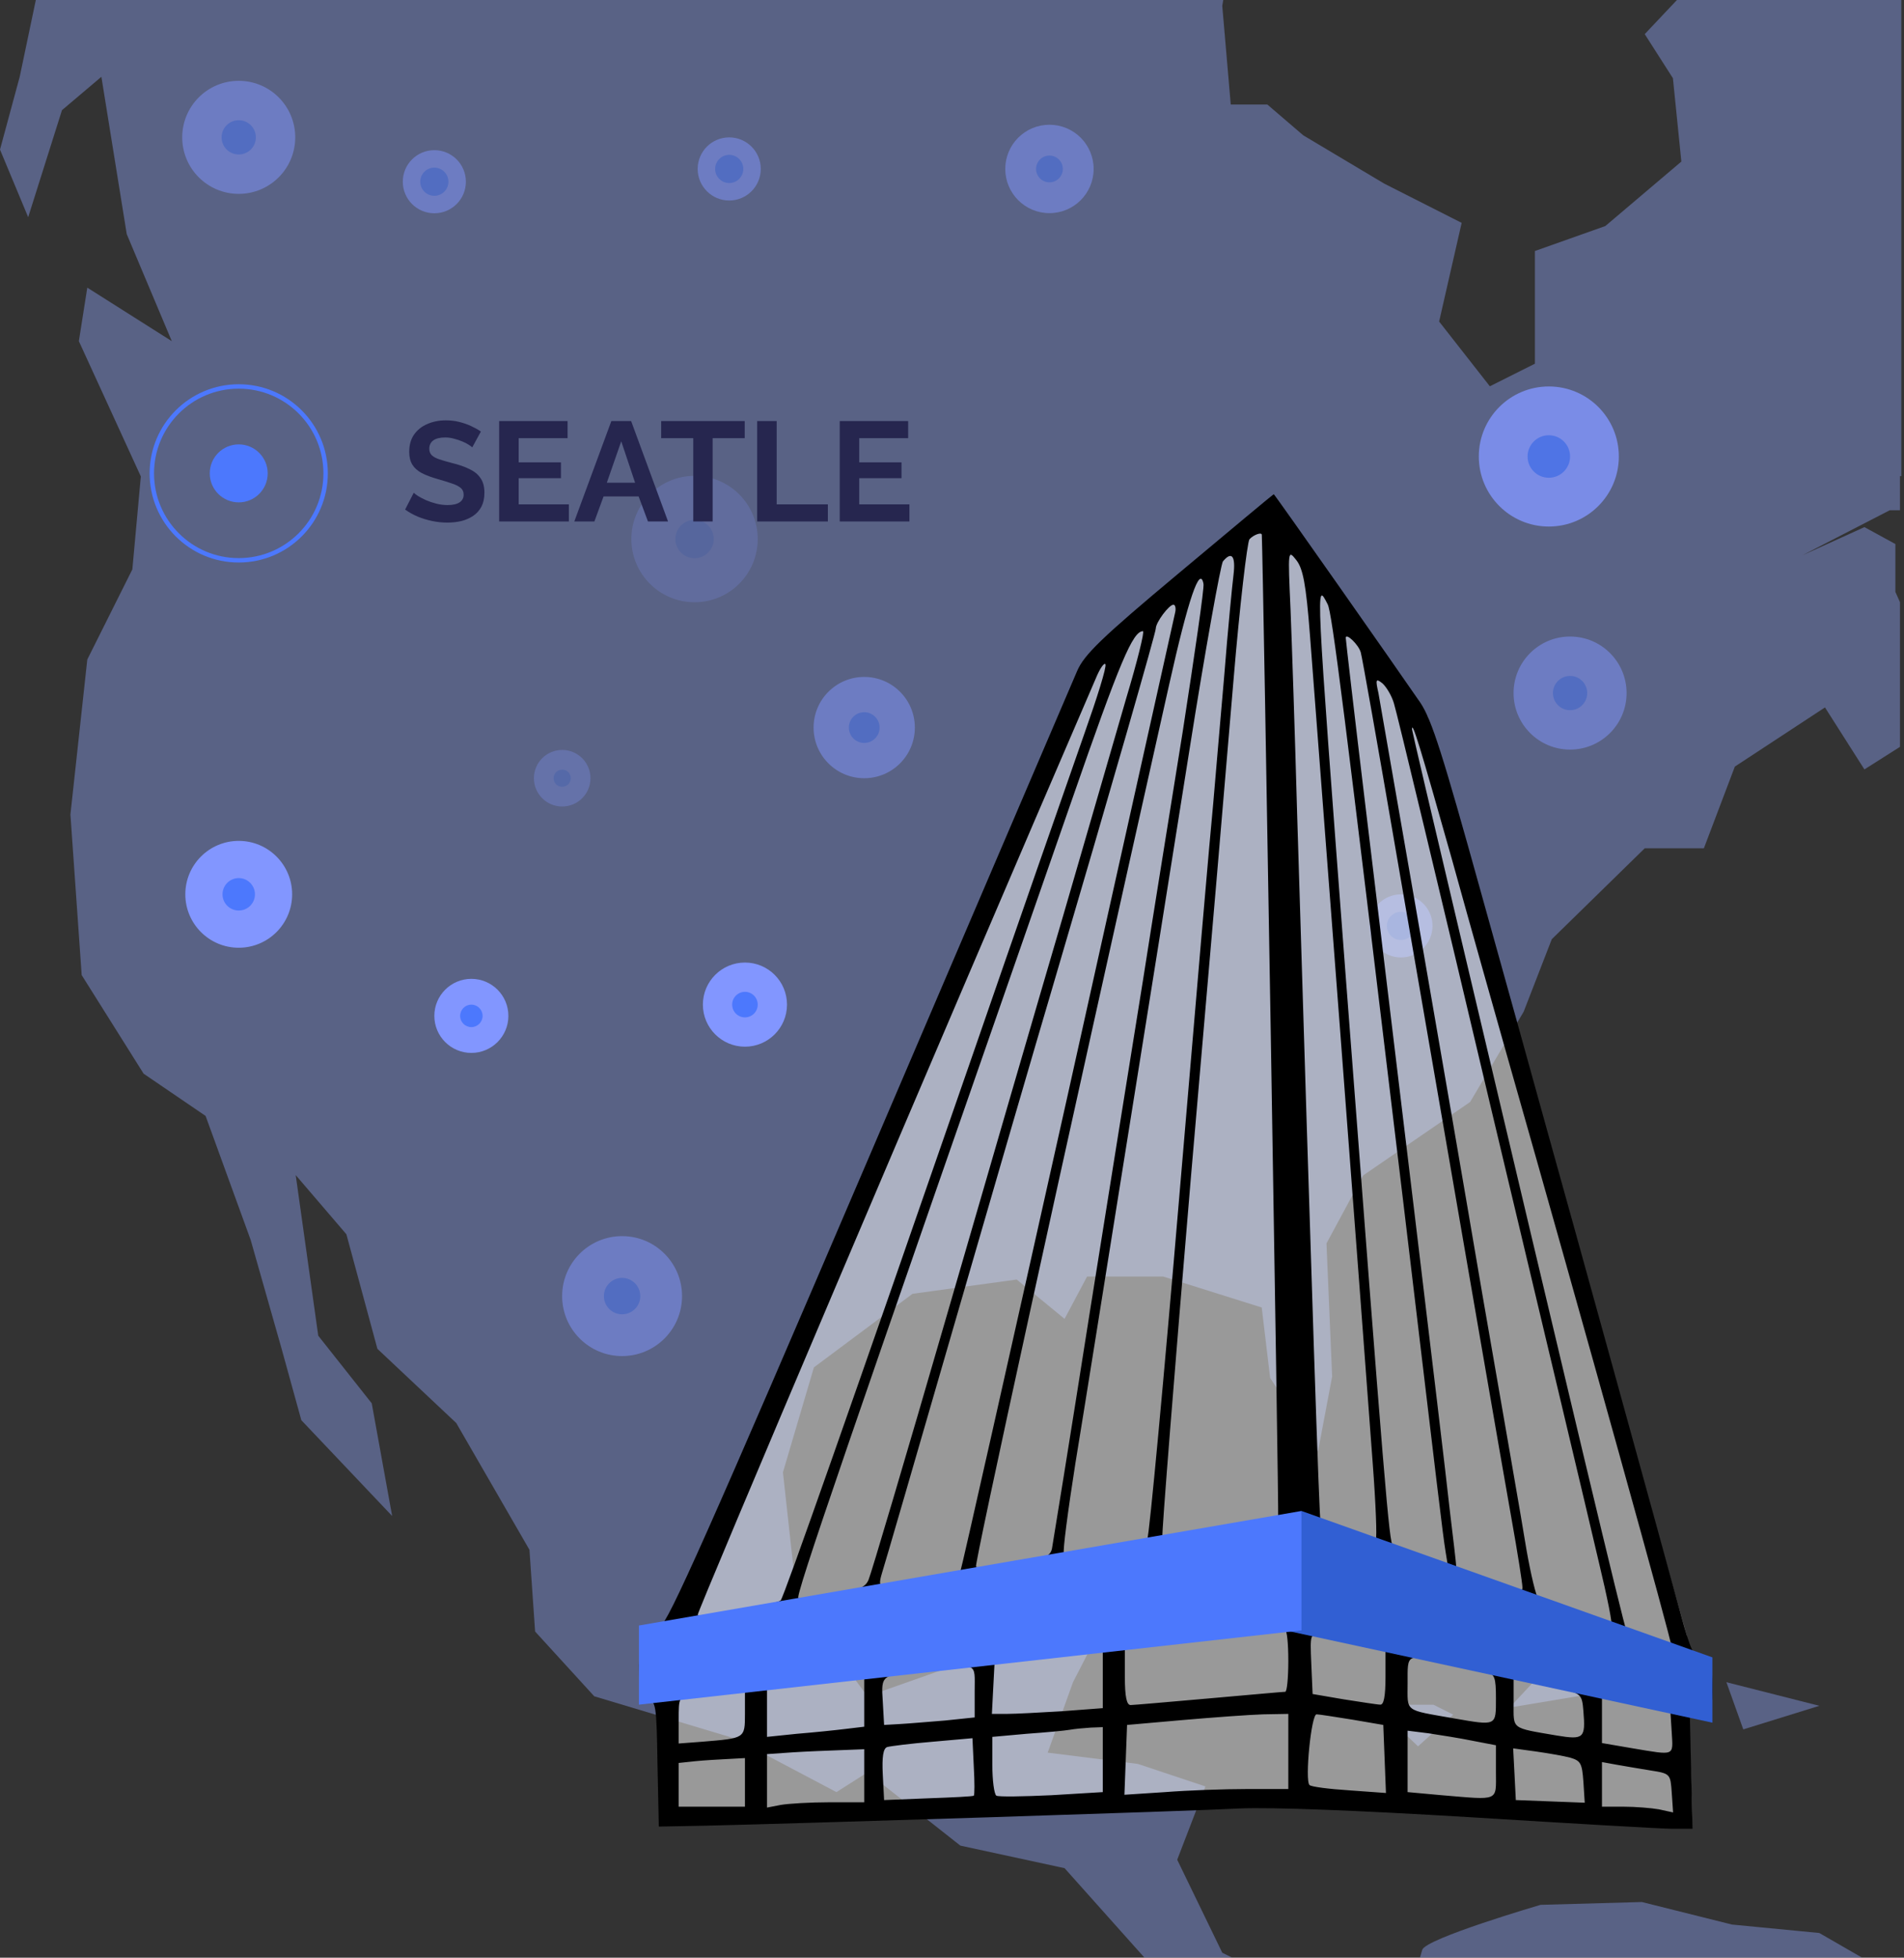 <svg width="431" height="443" viewBox="0 0 431 443" fill="none" xmlns="http://www.w3.org/2000/svg">
    <rect x="0" y="0" width="431" height="443" fill="#333333" stroke="none"/>
    <g clip-path="url(#clip0_1318_27725)">
        <g opacity="0.4">
            <path d="M421.72 443.11L411.83 437.41L392.07 435.5L371.67 430.4L348.72 431.04C348.72 431.04 322.58 438.69 321.94 441.24C321.83 441.66 321.63 442.33 321.39 443.12H421.72V443.11Z" fill="#92A7FF"/>
            <path d="M430.09 136.26L429.05 133.94V123.11L422.04 119.28L408.01 125.65L427.78 115.46H430.09V107.74H430.43V0H379.6L372.31 7.72L378.69 17.7L380.6 36.56L363.39 51.15L347.45 56.8V82.3L337.25 87.41L325.77 72.76L330.87 50.43L313.34 41.55L295.01 30.62L286.88 23.65H278.6L276.68 1.34L276.9 0H8.11L4.46 17.38L0 33.85L6.38 49.15L14.03 24.93L22.95 17.38L28.69 52.98L38.89 77.2L19.76 65.09L17.85 77.2L31.88 107.81L29.96 128.84L19.76 149.24L15.94 184.31L18.49 220.65L32.51 242.96L46.54 252.52L56.74 280.57L63.75 305.22L68.21 321.37L88.77 343.05L84.15 317.55L72.04 302.25L66.94 265.91L78.41 279.3L85.43 305.22L103.28 322.01L119.85 350.7L121.13 369.19L134.52 383.85L166.39 393.41L189.34 405.53L196.36 401.06L217.39 417.64L240.98 422.74L256.92 440.59L259.18 443.11H279.16L276.68 441.87L266.48 420.83L272.86 404.25L257.56 399.15L237.16 396.6L242.89 380.66L248.63 369.51L249.91 360.26H227.59L218.03 376.2L196.36 383.85L180.42 362.18L177.23 333.17L184.24 309.42L206.56 292.77L230.14 289.54L240.98 298.44L246.08 288.86H263.3L285.61 295.87L287.52 311.81L298.36 328.39L301.55 311.49L300.27 281.37L308.56 265.99L332.78 249.37L344.9 228.95L351.27 212.53L372.31 191.96H385.7L392.71 173.47L413.11 160.08L422.04 174.11L430.09 169V136.26Z" fill="#92A7FF"/>
            <path d="M277.96 350.06L269.03 354.54L277.96 356.75C277.96 356.75 300.27 359.14 302.19 359.14C304.11 359.14 323.23 367.03 323.23 367.03C323.23 367.03 311.75 373.21 313.67 372.57C315.58 371.93 341.72 369.92 341.72 369.92L332.79 361.29L295.18 350.06H277.97H277.96Z" fill="#92A7FF"/>
            <path d="M356.37 368.55L350.64 376.84L341.71 386.4L364.66 382.58L380.6 386.4L377.41 372.46L356.37 368.55Z" fill="#92A7FF"/>
            <path d="M328.96 388L320.99 395.17L311.11 385.76H324.5L328.96 388Z" fill="#92A7FF"/>
            <path d="M390.8 380.66L394.62 391.34L411.84 386L390.8 380.66Z" fill="#92A7FF"/>
        </g>
        <path d="M54.04 126.79C64.904 126.79 73.71 117.984 73.71 107.12C73.71 96.257 64.904 87.45 54.04 87.45C43.177 87.45 34.37 96.257 34.37 107.12C34.37 117.984 43.177 126.79 54.04 126.79Z" stroke="#4C78FD" stroke-miterlimit="10"/>
        <path d="M54.04 113.68C57.663 113.68 60.6 110.743 60.6 107.12C60.6 103.497 57.663 100.56 54.04 100.56C50.417 100.56 47.48 103.497 47.48 107.12C47.48 110.743 50.417 113.68 54.04 113.68Z" fill="#4C78FD"/>
        <g opacity="0.5">
            <path d="M98.32 48.26C102.263 48.26 105.46 45.063 105.46 41.12C105.46 37.177 102.263 33.98 98.32 33.98C94.377 33.98 91.18 37.177 91.18 41.12C91.18 45.063 94.377 48.26 98.32 48.26Z" fill="#8296FF"/>
            <path d="M98.32 44.31C100.082 44.31 101.51 42.882 101.51 41.12C101.51 39.358 100.082 37.93 98.32 37.93C96.558 37.93 95.13 39.358 95.13 41.12C95.13 42.882 96.558 44.31 98.32 44.31Z" fill="#4C78FD"/>
        </g>
        <g opacity="0.5">
            <path d="M165.07 45.37C169.013 45.37 172.21 42.173 172.21 38.23C172.21 34.286 169.013 31.09 165.07 31.09C161.127 31.09 157.93 34.286 157.93 38.23C157.93 42.173 161.127 45.37 165.07 45.37Z" fill="#8296FF"/>
            <path d="M165.07 41.42C166.832 41.42 168.26 39.992 168.26 38.23C168.26 36.468 166.832 35.04 165.07 35.04C163.308 35.04 161.88 36.468 161.88 38.23C161.88 39.992 163.308 41.42 165.07 41.42Z" fill="#4C78FD"/>
        </g>
        <g opacity="0.5">
            <path d="M317.13 216.66C321.073 216.66 324.27 213.463 324.27 209.52C324.27 205.577 321.073 202.38 317.13 202.38C313.187 202.38 309.99 205.577 309.99 209.52C309.99 213.463 313.187 216.66 317.13 216.66Z" fill="#8296FF"/>
            <path d="M317.13 212.71C318.892 212.71 320.32 211.282 320.32 209.52C320.32 207.758 318.892 206.33 317.13 206.33C315.368 206.33 313.94 207.758 313.94 209.52C313.94 211.282 315.368 212.71 317.13 212.71Z" fill="#4C78FD"/>
        </g>
        <g opacity="0.5">
            <path d="M355.41 169.62C362.474 169.62 368.2 163.894 368.2 156.83C368.2 149.766 362.474 144.04 355.41 144.04C348.346 144.04 342.62 149.766 342.62 156.83C342.62 163.894 348.346 169.62 355.41 169.62Z" fill="#8296FF"/>
            <path d="M355.41 160.71C357.553 160.71 359.29 158.973 359.29 156.83C359.29 154.687 357.553 152.95 355.41 152.95C353.267 152.95 351.53 154.687 351.53 156.83C351.53 158.973 353.267 160.71 355.41 160.71Z" fill="#4C78FD"/>
        </g>
        <g opacity="0.5">
            <path d="M54.04 43.87C61.104 43.87 66.83 38.144 66.83 31.08C66.83 24.016 61.104 18.29 54.04 18.29C46.976 18.29 41.25 24.016 41.25 31.08C41.25 38.144 46.976 43.87 54.04 43.87Z" fill="#8296FF"/>
            <path d="M54.04 34.96C56.183 34.96 57.92 33.223 57.92 31.08C57.92 28.937 56.183 27.2 54.04 27.2C51.897 27.2 50.16 28.937 50.16 31.08C50.16 33.223 51.897 34.96 54.04 34.96Z" fill="#4C78FD"/>
        </g>
        <g opacity="0.3">
            <path d="M127.26 182.5C130.795 182.5 133.66 179.635 133.66 176.1C133.66 172.566 130.795 169.7 127.26 169.7C123.725 169.7 120.86 172.566 120.86 176.1C120.86 179.635 123.725 182.5 127.26 182.5Z" fill="#8296FF"/>
            <path d="M127.26 178.04C128.332 178.04 129.2 177.172 129.2 176.1C129.2 175.029 128.332 174.16 127.26 174.16C126.189 174.16 125.32 175.029 125.32 176.1C125.32 177.172 126.189 178.04 127.26 178.04Z" fill="#4C78FD"/>
        </g>
        <path d="M54.04 214.46C60.717 214.46 66.13 209.047 66.13 202.37C66.13 195.693 60.717 190.28 54.04 190.28C47.363 190.28 41.95 195.693 41.95 202.37C41.95 209.047 47.363 214.46 54.04 214.46Z" fill="#8296FF"/>
        <path d="M54.04 206.04C56.067 206.04 57.71 204.397 57.71 202.37C57.71 200.343 56.067 198.7 54.04 198.7C52.013 198.7 50.37 200.343 50.37 202.37C50.37 204.397 52.013 206.04 54.04 206.04Z" fill="#4C78FD"/>
        <path d="M168.63 236.85C173.888 236.85 178.15 232.588 178.15 227.33C178.15 222.072 173.888 217.81 168.63 217.81C163.372 217.81 159.11 222.072 159.11 227.33C159.11 232.588 163.372 236.85 168.63 236.85Z" fill="#8296FF"/>
        <path d="M168.63 230.22C170.226 230.22 171.52 228.926 171.52 227.33C171.52 225.734 170.226 224.44 168.63 224.44C167.034 224.44 165.74 225.734 165.74 227.33C165.74 228.926 167.034 230.22 168.63 230.22Z" fill="#4C78FD"/>
        <g opacity="0.8">
            <path d="M350.6 119.15C359.354 119.15 366.45 112.054 366.45 103.3C366.45 94.546 359.354 87.45 350.6 87.45C341.846 87.45 334.75 94.546 334.75 103.3C334.75 112.054 341.846 119.15 350.6 119.15Z" fill="#8296FF"/>
            <path d="M350.6 108.11C353.257 108.11 355.41 105.957 355.41 103.3C355.41 100.644 353.257 98.49 350.6 98.49C347.944 98.49 345.79 100.644 345.79 103.3C345.79 105.957 347.944 108.11 350.6 108.11Z" fill="#4C78FD"/>
        </g>
        <path d="M106.7 238.26C111.328 238.26 115.08 234.508 115.08 229.88C115.08 225.252 111.328 221.5 106.7 221.5C102.072 221.5 98.32 225.252 98.32 229.88C98.32 234.508 102.072 238.26 106.7 238.26Z" fill="#8296FF"/>
        <path d="M106.7 232.42C108.103 232.42 109.24 231.283 109.24 229.88C109.24 228.477 108.103 227.34 106.7 227.34C105.297 227.34 104.16 228.477 104.16 229.88C104.16 231.283 105.297 232.42 106.7 232.42Z" fill="#4C78FD"/>
        <g opacity="0.5">
            <path d="M237.56 48.23C243.083 48.23 247.56 43.753 247.56 38.23C247.56 32.707 243.083 28.23 237.56 28.23C232.037 28.23 227.56 32.707 227.56 38.23C227.56 43.753 232.037 48.23 237.56 48.23Z" fill="#8296FF"/>
            <path d="M237.56 41.26C239.233 41.26 240.59 39.904 240.59 38.23C240.59 36.557 239.233 35.2 237.56 35.2C235.887 35.2 234.53 36.557 234.53 38.23C234.53 39.904 235.887 41.26 237.56 41.26Z" fill="#4C78FD"/>
        </g>
        <g opacity="0.5">
            <path d="M140.82 306.86C148.315 306.86 154.39 300.785 154.39 293.29C154.39 285.796 148.315 279.72 140.82 279.72C133.326 279.72 127.25 285.796 127.25 293.29C127.25 300.785 133.326 306.86 140.82 306.86Z" fill="#8296FF"/>
            <path d="M140.82 297.41C143.095 297.41 144.94 295.566 144.94 293.29C144.94 291.015 143.095 289.17 140.82 289.17C138.545 289.17 136.7 291.015 136.7 293.29C136.7 295.566 138.545 297.41 140.82 297.41Z" fill="#4C78FD"/>
        </g>
        <g opacity="0.5">
            <path d="M195.63 176.1C201.959 176.1 207.09 170.969 207.09 164.64C207.09 158.311 201.959 153.18 195.63 153.18C189.301 153.18 184.17 158.311 184.17 164.64C184.17 170.969 189.301 176.1 195.63 176.1Z" fill="#8296FF"/>
            <path d="M195.63 168.12C197.552 168.12 199.11 166.562 199.11 164.64C199.11 162.718 197.552 161.16 195.63 161.16C193.708 161.16 192.15 162.718 192.15 164.64C192.15 166.562 193.708 168.12 195.63 168.12Z" fill="#4C78FD"/>
        </g>
        <g opacity="0.2">
            <path d="M157.22 136.28C165.118 136.28 171.52 129.878 171.52 121.98C171.52 114.083 165.118 107.68 157.22 107.68C149.322 107.68 142.92 114.083 142.92 121.98C142.92 129.878 149.322 136.28 157.22 136.28Z" fill="#8296FF"/>
            <path d="M157.22 126.32C159.617 126.32 161.56 124.377 161.56 121.98C161.56 119.583 159.617 117.64 157.22 117.64C154.823 117.64 152.88 119.583 152.88 121.98C152.88 124.377 154.823 126.32 157.22 126.32Z" fill="#4C78FD"/>
        </g>
        <path opacity="0.5" d="M150.87 411.36L153.63 365.53L246.68 150.23L289.33 115.96L323.2 162.2L381.79 369.95L383.07 411.36L276.22 407.33L150.87 411.36Z" fill="white"/>
        <path d="M266.93 129.63C249.33 144.33 245.43 148.13 243.83 151.83C242.73 154.33 221.53 203.93 196.63 262.03C160.83 345.63 150.93 367.83 149.53 367.83C145.13 367.83 144.63 368.73 144.63 376.93C144.63 384.13 144.83 384.83 146.63 384.83C148.43 384.83 148.63 385.63 148.83 399.03L149.13 413.33L159.63 413.13C181.43 412.63 269.63 409.83 280.63 409.23C288.03 408.93 306.73 409.63 333.13 411.23C355.73 412.63 376.13 413.83 378.63 413.83H383.13L382.83 401.23L382.53 388.53L385.03 389.03C386.763 389.363 387.63 387.297 387.63 382.83C387.63 376.63 387.43 376.03 385.33 375.43C383.43 375.03 382.63 373.33 380.43 365.13C376.33 350.03 355.43 274.33 350.23 255.83C347.73 246.73 340.93 222.33 335.13 201.53C326.63 170.93 324.13 162.93 321.53 159.03C316.03 151.03 288.53 111.83 288.33 111.83C288.23 111.83 278.63 119.83 266.93 129.63ZM285.63 121.03C285.93 127.33 289.53 343.23 289.33 343.43C288.83 343.93 263.43 348.03 263.13 347.63C262.93 347.43 265.83 310.63 269.63 265.83C273.53 221.03 277.83 170.63 279.23 153.83C280.63 137.03 282.33 122.73 282.83 122.03C283.73 121.03 285.63 120.33 285.63 121.03ZM296.53 143.73C297.73 159.03 308.63 302.23 310.73 331.03C311.43 340.23 311.73 348.03 311.43 348.33C311.03 348.73 301.43 345.73 298.93 344.33C298.63 344.23 296.93 292.13 293.63 184.33C293.13 166.13 292.43 145.23 292.13 137.83C291.53 124.43 291.53 124.33 293.43 126.73C294.93 128.63 295.63 132.03 296.53 143.73ZM279.23 130.03C278.93 132.43 277.93 142.63 277.13 152.83C276.23 163.03 275.13 176.03 274.63 181.83C274.03 187.63 270.63 227.23 267.03 269.83C263.43 312.43 260.13 347.63 259.73 348.13C258.73 349.13 241.53 352.13 240.83 351.43C240.53 351.13 241.73 341.93 243.43 331.13C245.23 320.23 250.23 288.83 254.63 261.33C259.03 233.83 265.63 192.63 269.23 169.83C272.83 147.03 276.33 127.73 276.83 127.03C278.83 124.63 279.73 125.83 279.23 130.03ZM267.73 165.53C264.93 183.03 260.83 208.33 258.73 221.83C256.53 235.33 251.13 269.23 246.63 297.33C242.23 325.33 238.33 349.33 238.13 350.43C237.73 352.23 236.43 352.73 229.63 353.83C225.13 354.53 221.33 354.83 220.93 354.53C220.53 354.03 240.03 264.63 264.63 155.03C269.03 135.33 271.63 127.83 272.43 132.13C272.63 133.03 270.43 148.03 267.73 165.53ZM300.53 136.73C301.53 138.53 304.23 160.13 317.63 271.83C325.73 339.73 326.53 346.73 327.23 351.13L327.83 354.83L321.93 352.73C318.73 351.53 315.73 350.23 315.33 349.83C314.43 349.03 313.53 337.73 304.63 221.03C297.73 129.93 297.83 131.53 300.53 136.73ZM266.03 138.53C265.83 139.53 254.83 188.63 241.73 247.63C228.53 306.73 217.63 355.13 217.43 355.43C216.93 355.83 201.73 358.83 199.93 358.83C199.03 358.83 199.03 358.03 199.63 356.03C200.13 354.53 207.53 329.03 216.13 299.33C224.73 269.63 234.63 235.63 238.13 223.83C251.83 177.33 261.63 143.13 261.63 142.23C261.63 140.83 264.63 136.83 265.63 136.83C266.03 136.83 266.23 137.63 266.03 138.53ZM254.93 158.03C252.53 166.43 246.03 188.63 240.63 207.33C235.13 226.03 223.23 266.93 214.13 298.33C205.03 329.73 197.13 356.33 196.63 357.43C195.93 359.23 194.33 359.83 188.73 360.83C184.83 361.43 181.23 361.83 180.73 361.63C179.93 361.33 191.23 328.53 242.53 181.33C253.53 149.63 256.43 142.83 258.73 142.83C259.13 142.83 257.43 149.73 254.93 158.03ZM308.03 147.63C308.33 148.63 311.93 168.93 316.03 192.83C333.03 291.23 339.73 330.03 342.13 343.53C343.53 351.33 344.63 358.33 344.63 359.23C344.63 360.53 343.33 360.33 337.13 358.13C333.03 356.63 329.63 355.03 329.63 354.43C329.63 353.83 328.93 347.93 328.13 341.33C327.43 334.73 323.83 304.83 320.23 274.83C316.63 244.83 311.63 203.43 309.13 182.73C306.63 162.03 304.63 144.73 304.63 144.33C304.63 143.13 307.53 145.83 308.03 147.63ZM245.53 165.83C240.73 179.53 229.73 211.03 220.13 238.83C193.13 316.73 177.43 361.43 176.73 362.13C175.83 363.03 158.63 366.13 157.93 365.43C157.63 365.13 212.43 236.03 248.13 153.33C249.03 151.13 250.03 149.83 250.23 150.33C250.53 150.93 248.33 157.93 245.53 165.83ZM315.53 159.13C316.13 160.93 326.03 202.13 337.53 250.83C349.13 299.53 360.13 345.73 361.93 353.53C363.83 361.43 365.13 367.83 364.73 367.83C363.53 367.83 349.13 362.53 348.23 361.73C347.73 361.33 346.53 356.33 345.53 350.63C344.63 344.93 340.13 319.23 335.63 293.33C331.23 267.43 324.23 226.93 320.13 203.33C316.03 179.63 312.33 158.73 312.03 156.83C311.33 153.73 311.43 153.43 312.93 154.63C313.83 155.43 315.03 157.43 315.53 159.13ZM328.63 194.33C333.03 210.23 338.73 230.33 341.13 238.83C358.93 301.33 378.63 372.13 378.33 372.43C377.83 373.03 368.73 369.73 368.13 368.83C367.63 368.13 355.53 317.33 330.03 209.43C324.33 185.33 319.63 165.33 319.63 165.03C319.63 162.93 321.43 168.83 328.63 194.33ZM291.63 375.83C291.63 379.63 291.33 382.83 290.93 382.83C290.43 382.83 282.73 383.53 273.63 384.33C264.53 385.13 256.53 385.83 255.93 385.83C255.03 385.83 254.63 383.93 254.63 379.43V373.03L266.43 371.83C276.53 370.73 288.53 369.33 290.93 368.93C291.33 368.93 291.63 371.93 291.63 375.83ZM307.43 371.93L313.63 373.13V379.43C313.63 383.93 313.23 385.83 312.43 385.73C311.73 385.73 308.03 385.13 304.13 384.53L297.13 383.33L296.83 376.43C296.53 369.73 296.63 369.63 298.83 370.13C300.13 370.43 303.93 371.23 307.43 371.93ZM249.63 380.23V386.53L240.43 387.23C235.43 387.53 229.83 387.83 227.93 387.83H224.53L224.83 382.03L225.13 376.33L234.13 375.23C239.13 374.63 244.63 374.03 246.43 373.93L249.63 373.83V380.23ZM327.63 376.33C331.23 377.13 335.13 378.03 336.43 378.33C338.33 378.83 338.63 379.53 338.63 384.33C338.63 390.63 338.83 390.53 329.03 388.83C317.73 386.83 318.63 387.53 318.63 380.83C318.63 374.13 318.23 374.23 327.63 376.33ZM220.63 382.73V388.63L213.93 389.33C210.13 389.63 205.53 390.03 203.63 390.13L200.13 390.33L199.83 385.03C199.43 378.93 199.43 379.03 209.33 377.93C221.63 376.43 220.63 376.03 220.63 382.73ZM195.63 385.23V390.73L191.43 391.23C189.03 391.53 184.13 392.03 180.43 392.33L173.63 393.03V381.93L177.93 381.43C185.83 380.33 188.13 380.13 191.93 379.93L195.63 379.83V385.23ZM353.63 382.23C357.93 383.23 358.13 383.53 358.43 387.23C358.93 393.33 358.53 393.73 352.43 392.73C341.93 390.93 342.63 391.43 342.63 385.33V379.83L345.93 380.53C347.63 380.83 351.13 381.63 353.63 382.23ZM168.63 387.83C168.63 393.43 168.63 393.33 158.93 394.13L153.63 394.53V389.23C153.63 384.03 153.63 383.93 156.93 383.53C158.63 383.33 162.03 383.03 164.43 383.03L168.63 382.83V387.83ZM378.43 392.13C378.73 397.43 379.23 397.23 369.63 395.63L362.63 394.43V384.13L370.43 385.83L378.13 387.43L378.43 392.13ZM291.63 396.33V404.83H282.33C277.13 404.83 268.83 405.13 263.73 405.53L254.53 406.13L254.83 398.23L255.13 390.33L267.63 389.23C274.53 388.63 282.73 388.03 285.93 387.93L291.63 387.83V396.33ZM306.13 389.13L313.13 390.33L313.43 398.03L313.73 405.73L305.43 405.13C300.83 404.83 296.83 404.33 296.43 403.93C295.33 402.93 296.83 387.83 298.03 387.93C298.63 387.93 302.33 388.53 306.13 389.13ZM249.63 398.13V405.53L238.03 406.23C231.63 406.53 226.03 406.63 225.53 406.33C225.03 405.93 224.63 402.83 224.63 399.33V393.03L232.43 392.33C236.63 392.03 241.03 391.63 242.13 391.43C243.23 391.23 245.33 391.03 246.93 390.93L249.63 390.83V398.13ZM333.43 393.93L338.63 394.93V400.93C338.63 407.73 339.53 407.33 326.33 406.23L318.63 405.53V391.63L323.43 392.23C326.03 392.63 330.53 393.33 333.43 393.93ZM220.43 406.33C220.23 406.53 215.63 406.73 210.13 406.93L200.13 407.33L199.83 401.53C199.63 397.53 199.93 395.63 200.83 395.33C201.53 395.13 206.23 394.53 211.13 394.13L220.13 393.33L220.43 399.73C220.63 403.23 220.63 406.23 220.43 406.33ZM195.63 401.83V407.83H187.73C183.43 407.83 178.43 408.13 176.73 408.43L173.63 409.03V396.93L179.43 396.53C182.53 396.33 187.53 396.13 190.43 396.03L195.63 395.83V401.83ZM355.43 397.73C357.83 398.43 358.13 399.03 358.43 403.23L358.73 407.93L350.93 407.63L343.13 407.33L342.83 401.43L342.53 395.63L347.63 396.33C350.43 396.73 353.93 397.33 355.43 397.73ZM168.63 403.33V408.83H153.63V398.93L157.43 398.53C159.43 398.33 162.83 398.13 164.93 398.03L168.63 397.83V403.33ZM373.63 400.63C378.13 401.33 378.13 401.43 378.43 405.73L378.73 410.13L375.53 409.43C373.83 409.13 370.23 408.83 367.53 408.83H362.63V398.73L365.93 399.33C367.63 399.63 371.13 400.23 373.63 400.63Z" fill="black"/>
        <path d="M290.93 368.93L387.63 389.82V375.04L294.61 341.91L290.93 368.93Z" fill="#315FD3"/>
        <path d="M144.63 367.83V385.74L294.61 368.93V341.91L144.63 367.83Z" fill="#4C78FD"/>
        <path d="M106.904 101.232C106.755 101.083 106.477 100.88 106.072 100.624C105.688 100.368 105.208 100.123 104.632 99.888C104.077 99.653 103.469 99.451 102.808 99.28C102.147 99.088 101.475 98.992 100.792 98.992C99.597 98.992 98.691 99.216 98.072 99.664C97.475 100.112 97.176 100.741 97.176 101.552C97.176 102.171 97.368 102.661 97.752 103.024C98.136 103.387 98.712 103.696 99.48 103.952C100.248 104.208 101.208 104.485 102.36 104.784C103.853 105.147 105.144 105.595 106.232 106.128C107.341 106.64 108.184 107.323 108.76 108.176C109.357 109.008 109.656 110.117 109.656 111.504C109.656 112.72 109.432 113.765 108.984 114.64C108.536 115.493 107.917 116.187 107.128 116.72C106.339 117.253 105.443 117.648 104.44 117.904C103.437 118.139 102.371 118.256 101.24 118.256C100.109 118.256 98.979 118.139 97.848 117.904C96.717 117.669 95.629 117.339 94.584 116.912C93.539 116.464 92.579 115.931 91.704 115.312L93.656 111.504C93.848 111.696 94.189 111.952 94.68 112.272C95.171 112.571 95.768 112.88 96.472 113.2C97.176 113.499 97.944 113.755 98.776 113.968C99.608 114.181 100.451 114.288 101.304 114.288C102.499 114.288 103.405 114.085 104.024 113.68C104.643 113.275 104.952 112.699 104.952 111.952C104.952 111.269 104.707 110.736 104.216 110.352C103.725 109.968 103.043 109.637 102.168 109.36C101.293 109.061 100.259 108.741 99.064 108.4C97.635 107.995 96.44 107.547 95.48 107.056C94.52 106.544 93.805 105.904 93.336 105.136C92.867 104.368 92.632 103.408 92.632 102.256C92.632 100.699 92.995 99.397 93.72 98.352C94.467 97.285 95.469 96.485 96.728 95.952C97.987 95.397 99.384 95.12 100.92 95.12C101.987 95.12 102.989 95.237 103.928 95.472C104.888 95.707 105.784 96.016 106.616 96.4C107.448 96.784 108.195 97.2 108.856 97.648L106.904 101.232ZM128.769 114.128V118H112.993V95.28H128.481V99.152H117.409V104.624H126.977V108.208H117.409V114.128H128.769ZM138.388 95.28H142.868L151.22 118H146.676L144.564 112.336H136.628L134.548 118H130.004L138.388 95.28ZM143.764 109.232L140.628 99.856L137.364 109.232H143.764ZM168.579 99.152H161.315V118H156.931V99.152H149.667V95.28H168.579V99.152ZM171.399 118V95.28H175.815V114.128H187.399V118H171.399ZM205.863 114.128V118H190.087V95.28H205.575V99.152H194.503V104.624H204.071V108.208H194.503V114.128H205.863Z" fill="#26264F"/>
    </g>
    <defs>
        <clipPath id="clip0_1318_27725">
            <rect width="430.43" height="443.11" fill="white"/>
        </clipPath>
    </defs>
</svg>

